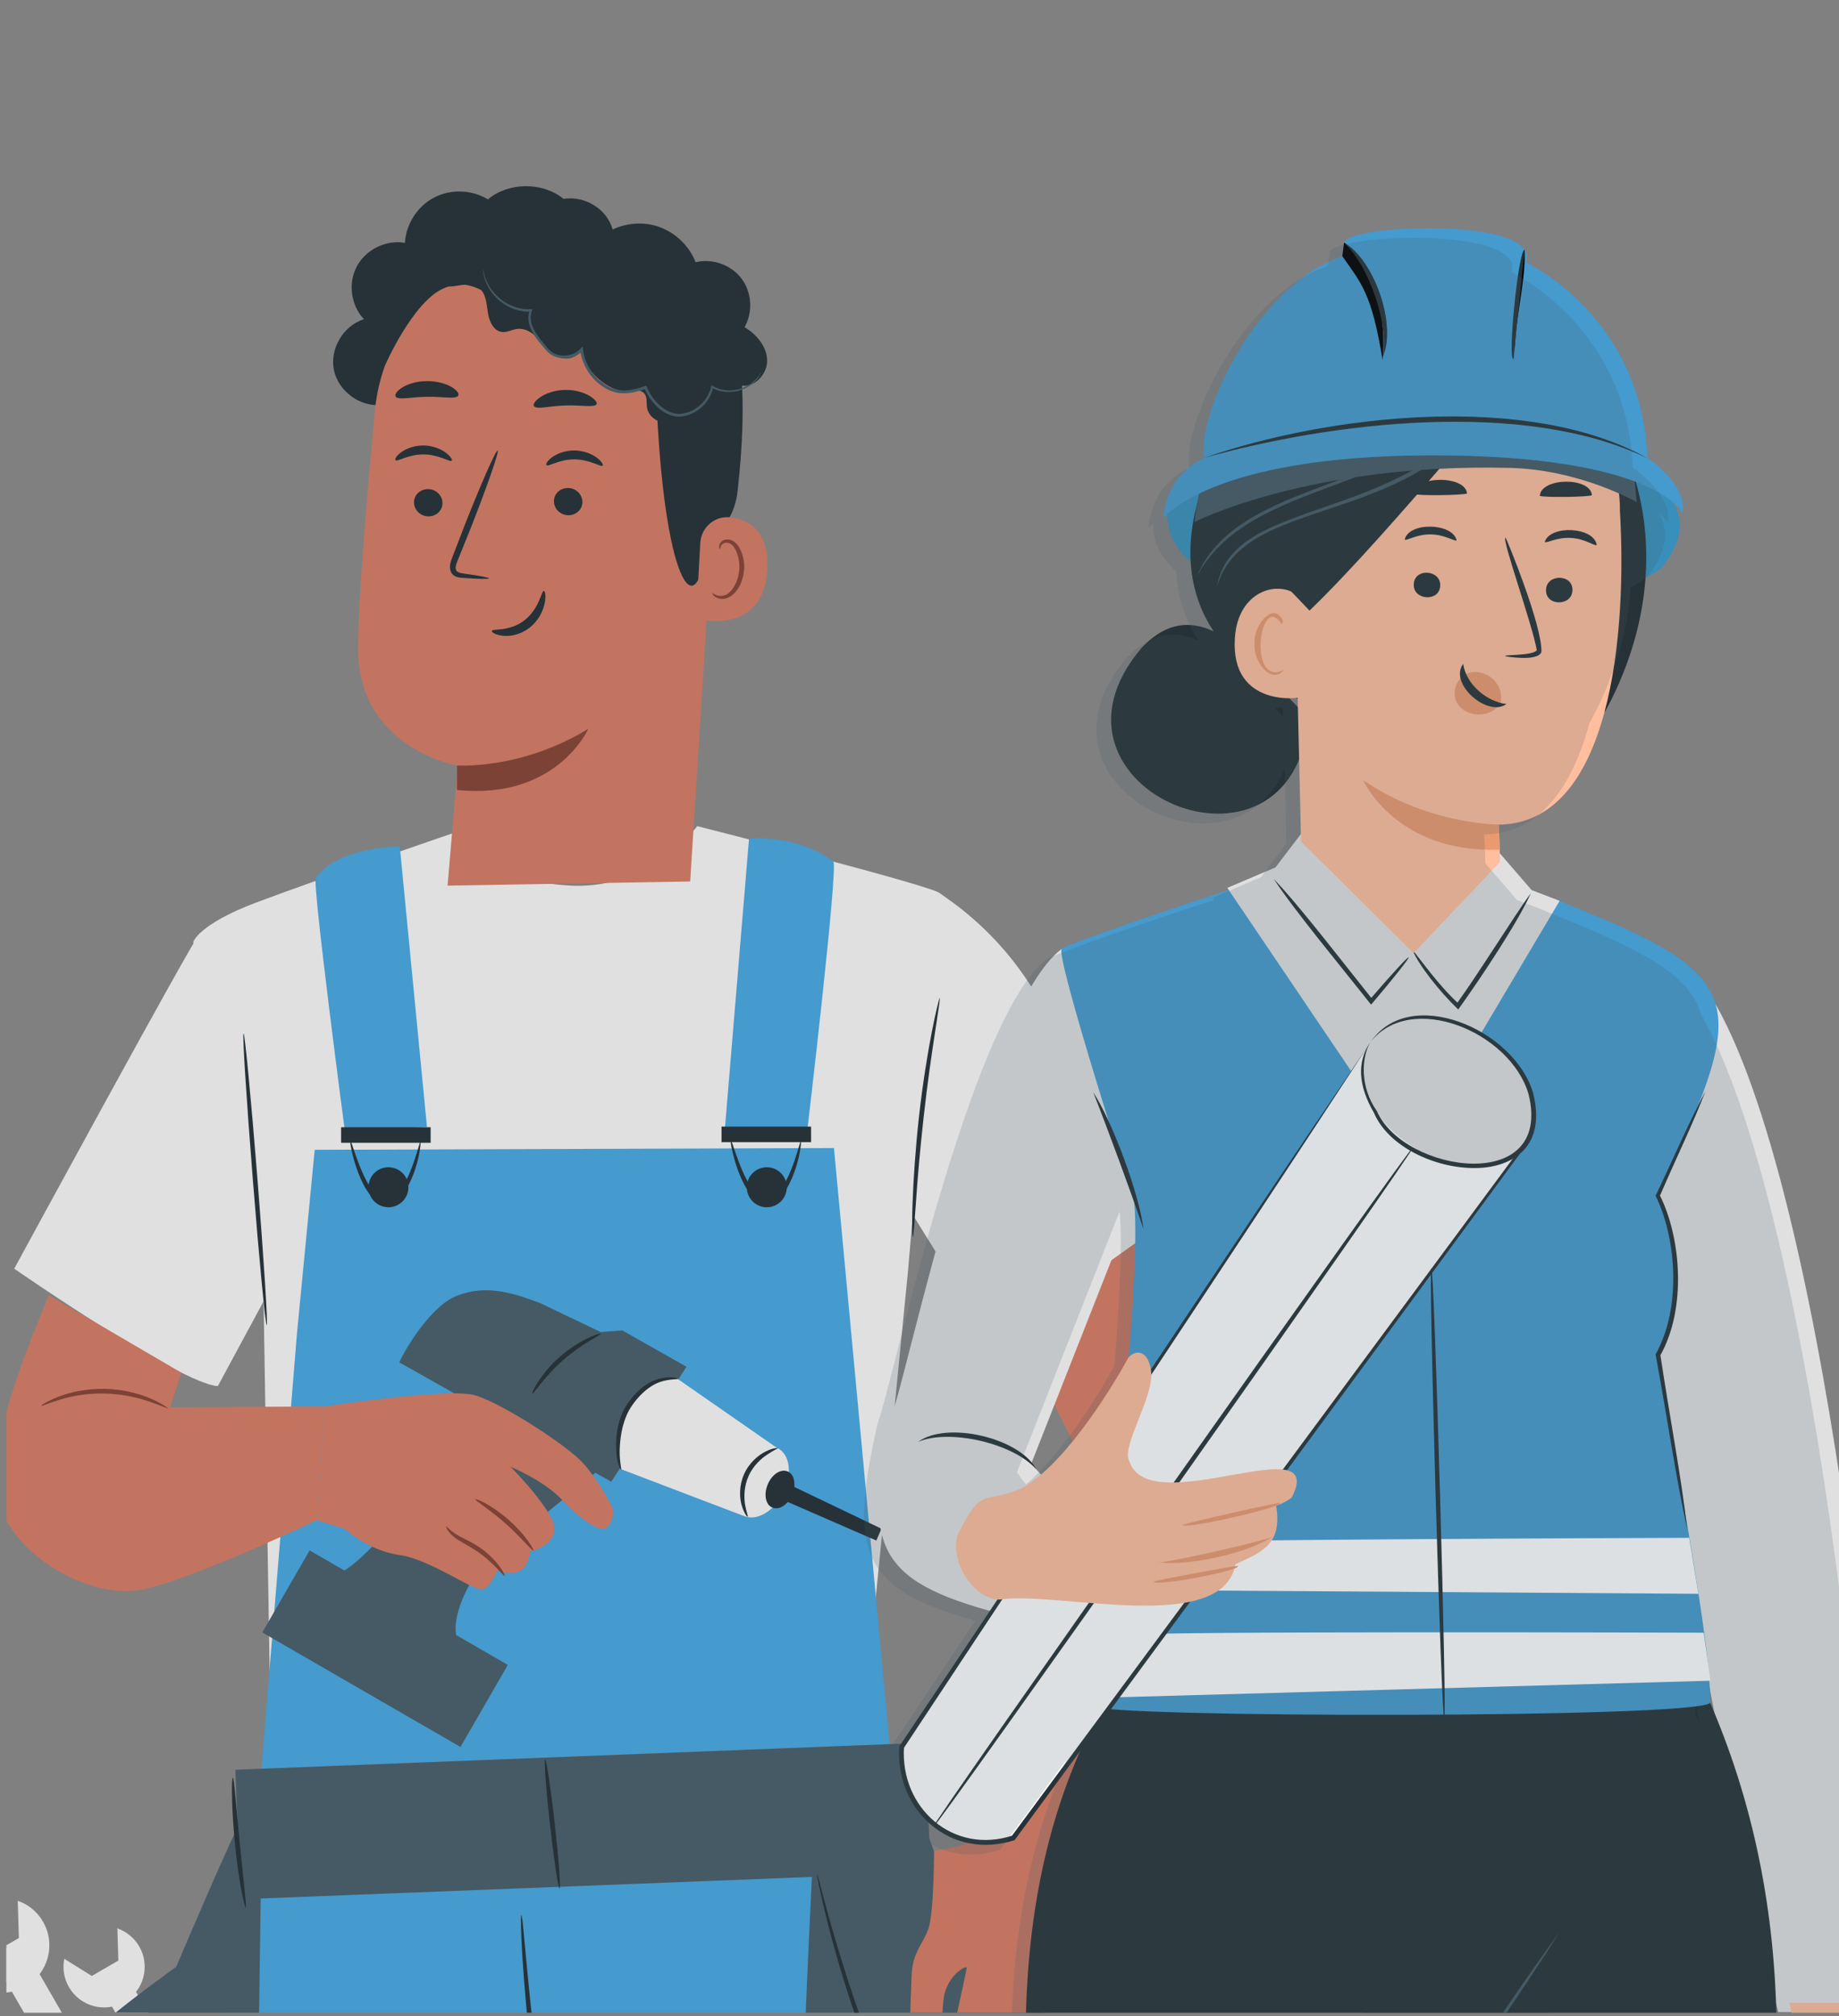 <?xml version="1.0" encoding="UTF-8"?>
<svg id="Survoles" xmlns="http://www.w3.org/2000/svg" xmlns:xlink="http://www.w3.org/1999/xlink" viewBox="0 0 115 126">
  <rect x="0" y="0" width="115" height="126" fill="#808080" stroke="none"/>
  <defs>
    <style>
      .cls-1 {
        fill: none;
      }

      .cls-2 {
        fill: #459ace;
      }

      .cls-3 {
        fill: #ffbe9d;
      }

      .cls-4 {
        fill: #263238;
      }

      .cls-5 {
        fill: #388fba;
      }

      .cls-6 {
        fill: #eb996e;
      }

      .cls-7 {
        fill: #c27460;
      }

      .cls-8 {
        clip-path: url(#clippath-1);
      }

      .cls-9 {
        clip-path: url(#clippath-2);
      }

      .cls-10 {
        fill: #fff;
      }

      .cls-11 {
        fill: #7c4235;
      }

      .cls-12, .cls-13 {
        fill: #455a64;
      }

      .cls-14 {
        fill: #e0e0e0;
      }

      .cls-15 {
        clip-path: url(#clippath);
      }

      .cls-13 {
        opacity: .19;
      }
    </style>
    <clipPath id="clippath">
      <rect class="cls-1" x=".4" y="0" width="115" height="125.79"/>
    </clipPath>
    <clipPath id="clippath-1">
      <rect class="cls-1" x=".4" y="0" width="115" height="125.79"/>
    </clipPath>
    <clipPath id="clippath-2">
      <rect class="cls-1" x=".4" y="0" width="115" height="125.79"/>
    </clipPath>
  </defs>
  <g class="cls-15">
    <g>
      <g>
        <g>
          <rect class="cls-14" x="3.32" y="120.7" width="2.05" height="15.94" transform="translate(-63.75 19.41) rotate(-30)"/>
          <path class="cls-14" d="M1.11,118.79l.07,2.33-1.93,1.12-2.01-1.24c-.14.68-.04,1.41.33,2.06.82,1.41,2.62,1.9,4.04,1.08,1.41-.82,1.9-2.62,1.08-4.04-.37-.64-.94-1.09-1.59-1.31Z"/>
        </g>
        <g>
          <rect class="cls-14" x="9.23" y="122.17" width="1.76" height="13.69" transform="translate(-63.16 22.34) rotate(-30)"/>
          <path class="cls-14" d="M7.34,120.53l.06,2-1.66.96-1.72-1.07c-.12.58-.03,1.21.29,1.77.7,1.21,2.25,1.63,3.47.93,1.21-.7,1.63-2.25.93-3.47-.32-.55-.81-.93-1.36-1.13Z"/>
        </g>
      </g>
      <g>
        <path class="cls-14" d="M12.08,58.88s.32-1.11,3.93-2.47c3.6-1.36,12.26-4.32,12.26-4.32,0,0,2.03,3,7.45,3.26,4.97.24,7.88-3.72,7.88-3.72,0,0,15.17,3.85,15.18,4.21.01.37-2,23.61-2,23.61l-2.71,27.42-37.16.6-.44-26.93-4.38-21.65Z"/>
        <path class="cls-14" d="M12.51,58.31c-.36.26-11.62,20.98-11.62,20.98,0,0,10.36,7.18,12.73,7.34l2.96-5.48-4.07-22.84Z"/>
        <path class="cls-14" d="M58.78,55.83l.38.27c2.01,1.4,3.75,3.17,5.1,5.21l9.55,14.38-11.68,8.35-5.06-8.13-1.97-8.82,3.67-11.25Z"/>
        <path class="cls-4" d="M58.77,62.34s0,.22-.06.59c-.07.44-.15.97-.24,1.6-.21,1.35-.48,3.21-.71,5.28-.23,2.07-.39,3.94-.48,5.3-.05.63-.09,1.16-.12,1.61-.03.38-.06.59-.08.59-.02,0-.03-.21-.04-.59,0-.38,0-.94.03-1.62.05-1.37.17-3.25.4-5.33.23-2.07.54-3.94.8-5.28.13-.67.25-1.21.34-1.58.09-.37.15-.58.17-.57Z"/>
        <path class="cls-4" d="M15.23,64.59c.08,0,.47,4.07.87,9.1.4,5.04.66,9.12.58,9.13-.08,0-.47-4.07-.87-9.1-.4-5.03-.66-9.12-.58-9.13Z"/>
      </g>
      <g>
        <g>
          <g>
            <path class="cls-4" d="M23.84,25.31c-1.34.13-2.69-.87-2.96-2.19-.27-1.32.59-2.77,1.88-3.17-.82-.86-1.01-2.26-.44-3.31.56-1.05,1.83-1.67,3-1.46.07-1.17.78-2.29,1.82-2.83,1.04-.55,2.37-.5,3.37.11,1.31-1.09,3.41-1.1,4.73-.03,1.14-.19,2.38.43,2.9,1.47.52,1.04.28,2.4-.56,3.2"/>
            <g>
              <g>
                <path class="cls-7" d="M35.79,15.15h-.6c-6.07-.09-11.18,4.5-11.75,10.54-.53,5.62-1.04,11.83-1.05,14.85,0,6.25,6.23,7.31,6.23,7.31l-.63,7.5,15.17-.26,1.71-27.21c.65-6.48-2.58-12.26-9.08-12.73Z"/>
                <path class="cls-11" d="M28.57,47.84s3.99.29,8.22-2.29c0,0-1.99,4.47-8.21,3.82v-1.54Z"/>
                <path class="cls-4" d="M25.89,31.36c-.02.47.36.88.85.91.49.03.91-.32.93-.79.02-.47-.36-.88-.85-.91-.49-.03-.91.32-.93.79Z"/>
                <path class="cls-4" d="M24.74,28.76c.11.12.79-.37,1.75-.36.96,0,1.66.51,1.76.39.05-.05-.06-.26-.36-.49-.3-.23-.81-.45-1.41-.46-.6,0-1.1.21-1.4.43-.3.22-.4.43-.35.48Z"/>
                <path class="cls-4" d="M34.64,31.29c-.02.47.36.88.85.91.49.03.91-.32.93-.79.02-.47-.36-.88-.85-.91-.49-.03-.91.32-.93.79Z"/>
                <path class="cls-4" d="M34.18,29.07c.11.12.79-.37,1.75-.36.96,0,1.66.51,1.76.39.05-.05-.06-.26-.36-.49-.3-.23-.81-.45-1.41-.46-.6,0-1.1.21-1.4.43-.3.22-.4.43-.35.48Z"/>
                <path class="cls-4" d="M30.59,36.15c0-.05-.59-.17-1.56-.3-.24-.03-.48-.08-.52-.25-.06-.18.05-.44.17-.72.24-.59.49-1.21.75-1.86,1.04-2.64,1.8-4.82,1.69-4.86-.11-.04-1.04,2.07-2.08,4.71-.25.65-.49,1.27-.72,1.87-.1.28-.26.59-.14.96.06.18.24.32.4.36.16.05.29.05.42.06.97.07,1.58.08,1.58.02Z"/>
                <path class="cls-4" d="M33.39,25.37c.12.25.95,0,1.96-.03,1.01-.04,1.86.16,1.96-.09.04-.12-.14-.34-.5-.54-.36-.2-.91-.36-1.52-.34-.61.02-1.14.21-1.47.43-.34.22-.49.45-.44.57Z"/>
                <path class="cls-4" d="M24.75,24.8c.2.22.99,0,1.95,0,.95-.03,1.76.17,1.95-.06.08-.11-.04-.33-.39-.54-.34-.21-.92-.39-1.58-.38-.65,0-1.23.2-1.56.42-.34.22-.45.44-.37.55Z"/>
                <path class="cls-4" d="M24.08,22.83s1.7-3.89,3.6-4.78c2.3-1.07,3.25,1.45,5.43.87,2.19-.58,4.38-1.61,6.58.1,2.41,1.87,1.25,3.15,1.36,5.93.46,11.25,2.47,14.46,3.12,9.17.07-.58,1.69-1.02,1.96-3.47.35-3.17.53-7.03-.15-9.3-.57-1.91-1.64-3.24-3.56-4.71-3.04-2.33-7.25-2.43-10.12-2.18-2.87.25-8.43,3.47-8.23,8.37Z"/>
                <path class="cls-7" d="M43.79,33.94c.05-.96.89-1.71,1.85-1.61,1.16.13,2.45.81,2.34,3.21-.19,4.27-4.44,3.19-4.44,3.07,0-.08.15-2.89.25-4.67Z"/>
                <path class="cls-11" d="M44.54,37.05s.07.06.2.12c.12.06.33.11.56.04.46-.14.87-.84.93-1.61.03-.39-.04-.76-.16-1.07-.12-.32-.31-.55-.53-.6-.22-.06-.39.07-.45.18-.06.12-.04.2-.06.21-.01.01-.09-.08-.05-.25.02-.08.08-.18.18-.26.11-.08.26-.11.42-.09.33.04.61.35.75.7.15.35.24.77.2,1.2-.07.86-.54,1.64-1.17,1.79-.3.06-.55-.04-.68-.14-.13-.11-.15-.21-.13-.22Z"/>
              </g>
              <path class="cls-4" d="M43.81,25.66c-.56.37-1.15.75-1.82.81-.67.06-1.43-.34-1.53-1-.05-.3.03-.64-.16-.87-.23-.28-.66-.2-1.02-.16-1.24.11-2.68-1.28-2.98-2.49-.32.47-1.02.6-1.49.29-.48-.32-.65-.49-1.02-.93-.37-.43-.89-.83-1.46-.75-.32.04-.61.22-.93.19-.56-.06-.83-.72-.9-1.28-.08-.56-.13-1.21-.61-1.52-.44-.29-1.01-.13-1.53-.06-.52.07-1.18-.06-1.31-.57-.07-.27.05-.54.2-.77.68-1.04,2.14-1.48,3.28-1,.44-1.41,1.77-2.49,3.24-2.62,1.47-.13,2.98.68,3.66,1.99.91-.81,2.23-1.13,3.42-.85,1.19.29,2.21,1.18,2.65,2.32,1.04-.26,2.22.16,2.87,1.02.65.86.72,2.11.19,3.04.76.45,1.41,1.22,1.41,2.11,0,.88-.87,1.75-1.72,1.51.34.69.04,1.62-.63,2-.67.38-1.62.14-2.03-.51"/>
              <path class="cls-12" d="M30.21,16.8s0,.03,0,.08c0,.05,0,.13.02.23.04.2.11.49.3.83.19.33.48.72.93,1.02.44.31,1.05.55,1.74.52l-.07-.1c-.14.36-.11.8.07,1.18.17.38.43.73.72,1.06.15.16.27.35.47.5.2.14.43.23.67.26.48.07,1.03-.07,1.38-.47l-.16-.05c.1.85.57,1.71,1.33,2.24.4.3.9.49,1.4.48.49,0,.96-.14,1.39-.28l-.11-.05c.22.53.57.99.99,1.33.42.34.97.54,1.48.43,1.01-.2,1.69-1.03,1.84-1.82l-.1.04c.5.28,1.03.31,1.47.24.44-.07.78-.26,1.03-.44.25-.19.4-.38.48-.52.08-.14.12-.22.11-.22-.02-.02-.15.32-.64.68-.25.17-.58.34-1,.4-.42.07-.92.02-1.38-.25l-.08-.05-.02.09c-.15.73-.8,1.51-1.74,1.68-.46.1-.95-.08-1.35-.4-.4-.32-.73-.76-.93-1.26l-.03-.08-.08.03c-.42.14-.87.27-1.33.27-.46,0-.91-.16-1.29-.45-.72-.5-1.16-1.3-1.26-2.11l-.02-.2-.14.15c-.3.34-.79.48-1.22.42-.22-.03-.43-.1-.6-.23-.17-.12-.3-.3-.44-.47-.28-.33-.54-.66-.7-1.02-.17-.35-.2-.74-.08-1.07l.04-.1h-.11c-.65.04-1.24-.18-1.67-.47-.44-.29-.73-.65-.93-.97-.38-.65-.36-1.1-.39-1.09Z"/>
            </g>
          </g>
          <path class="cls-4" d="M30.76,39.43c.03-.16,1.07.07,2.02-.65.95-.73,1.08-1.87,1.23-1.85.07,0,.15.29.05.77-.09.47-.39,1.11-.97,1.55-.58.44-1.24.54-1.68.48-.45-.06-.68-.23-.66-.3Z"/>
        </g>
        <polygon class="cls-2" points="18.57 83.35 19.68 71.86 52.15 71.75 55.63 109 16.35 110.54 18.57 83.35"/>
        <path class="cls-2" d="M19.75,54.88c-.23.34,1.81,15.76,1.81,15.76l5.14-.2-1.7-17.54s-3.89,0-5.25,1.97Z"/>
        <path class="cls-2" d="M52.11,53.84c.33.25-1.64,16.91-1.64,16.91l-5.14-.2,1.51-18.14s3.03-.29,5.27,1.44Z"/>
        <path class="cls-2" d="M15.26,113.22s-1.79,6.92-1.14,15.34c.25,3.26,11.25,93.44,11.25,93.44h14.85l-4.18-84.76,1.22.26s8.11,36.15,8.77,42c.59,5.26,7.43,43.48,7.43,43.48l13.58.16-4.34-50.56-5.05-48.51-1.9-14.12-40.51,3.26Z"/>
        <path class="cls-4" d="M32.61,119.69s.06.25.1.7c.05.51.11,1.15.18,1.91.15,1.61.37,3.83.66,6.28.29,2.45.6,4.66.83,6.26.11.75.2,1.39.27,1.9.06.45.08.7.06.7s-.08-.24-.18-.68c-.1-.44-.22-1.09-.36-1.88-.29-1.59-.63-3.81-.92-6.26-.29-2.45-.48-4.68-.58-6.3-.05-.81-.08-1.46-.09-1.92-.01-.45,0-.7.01-.7Z"/>
        <path class="cls-4" d="M25.54,74.2c0,.69-.56,1.25-1.25,1.25s-1.25-.56-1.25-1.25.56-1.25,1.25-1.25,1.25.56,1.25,1.25Z"/>
        <path class="cls-4" d="M49.2,74.2c0,.69-.56,1.25-1.25,1.25s-1.25-.56-1.25-1.25.56-1.25,1.25-1.25,1.25.56,1.25,1.25Z"/>
        <rect class="cls-4" x="21.33" y="70.45" width="5.6" height=".97"/>
        <path class="cls-4" d="M26.31,71.29s0,.53-.22,1.35c-.11.41-.27.89-.53,1.4-.13.25-.29.51-.51.75-.21.24-.53.45-.91.46-.39,0-.7-.24-.91-.47-.21-.24-.37-.5-.5-.75-.26-.5-.43-.98-.55-1.39-.24-.81-.31-1.33-.26-1.34.03,0,.17.49.46,1.28.15.39.33.85.59,1.32.13.24.29.47.47.69.19.21.43.38.69.37.26,0,.52-.16.71-.37.2-.2.35-.44.48-.67.26-.47.43-.94.57-1.33.27-.79.38-1.3.42-1.29Z"/>
        <rect class="cls-4" x="45.12" y="70.41" width="5.6" height=".97"/>
        <path class="cls-4" d="M50.1,71.25s0,.53-.22,1.35c-.11.41-.27.89-.53,1.4-.13.25-.29.51-.51.75-.21.24-.53.45-.91.46-.39,0-.7-.24-.91-.47-.21-.24-.37-.5-.5-.75-.26-.5-.43-.98-.55-1.39-.24-.81-.31-1.33-.26-1.34.03,0,.17.49.46,1.28.15.39.33.85.59,1.32.13.24.29.47.47.69.19.21.43.38.69.37.26,0,.52-.16.71-.37.2-.2.35-.44.48-.67.26-.47.43-.94.57-1.33.27-.79.38-1.3.42-1.29Z"/>
      </g>
      <g>
        <g>
          <path class="cls-12" d="M24.97,85.16c0-.13,1.74-3.46,3.63-4.19s3.62-.11,5.18.47l3.78,1.81,1.36-.1,4.01,2.27-4.71,7.18-13.26-7.46Z"/>
          <path class="cls-12" d="M24.3,95.53c-.08.1-2.46,2.93-3.56,2.93-1.1,0,8.69,5.41,8.69,5.41,0,0-1.16-.93-.9-2.6s1.53-3.34,1.53-3.34l7.25-5.95-8.07-4.5s-3.09,5.79-4.95,8.05Z"/>
          <rect class="cls-12" x="16.93" y="100.08" width="14.31" height="5.92" transform="translate(54.74 1.76) rotate(30)"/>
          <path class="cls-14" d="M38.81,91.81l7.66,2.92,2.42-4.03-6.51-4.52s-1.87-.37-3.09,1.77c-1.12,1.96-.47,3.87-.47,3.87Z"/>
          <path class="cls-14" d="M46.13,91.87c-.6,1.16-.46,2.43.32,2.84.78.41,1.91-.2,2.51-1.36.6-1.16.46-2.43-.32-2.84-.78-.41-1.91.2-2.51,1.36Z"/>
          <path class="cls-4" d="M48.01,92.77c-.26.62-.14,1.28.29,1.45.42.18.98-.18,1.24-.81s.14-1.28-.29-1.45c-.42-.18-.98.18-1.24.81Z"/>
          <path class="cls-4" d="M48.62,93.59s6.18,2.69,6.18,2.69l.32-.74-5.93-2.84s-.72.12-.56.89Z"/>
          <path class="cls-4" d="M48.66,90.51s-.28.13-.67.39c-.39.25-.89.7-1.18,1.35-.29.65-.29,1.32-.22,1.78.08.47.21.74.16.76-.03.02-.23-.23-.37-.72-.14-.48-.17-1.22.15-1.94.32-.72.9-1.19,1.34-1.41.45-.23.77-.24.78-.21Z"/>
          <path class="cls-4" d="M42.38,86.17c0,.06-.45-.02-1.1.2-.65.21-1.4.85-1.94,1.76-.49.91-.58,1.91-.59,2.6,0,.7.13,1.11.09,1.13-.03.02-.25-.4-.3-1.12-.03-.36-.02-.79.05-1.27.08-.47.2-.99.49-1.49.28-.48.63-.88,1-1.2.37-.31.77-.52,1.13-.61.72-.19,1.17-.03,1.16,0Z"/>
          <path class="cls-4" d="M37.57,83.35c.04.08-1.16.6-2.34,1.64-1.19,1.03-1.86,2.15-1.94,2.1-.07-.03.51-1.25,1.75-2.32,1.23-1.08,2.52-1.49,2.54-1.42Z"/>
        </g>
        <g>
          <path class="cls-7" d="M3.03,80.93c.03.28-4.07,8.94-3.22,12.62.85,3.68,5.9,6.53,9.26,5.76,3.36-.78,10.72-4.29,10.72-4.29l.53-7.12-9.68.05h0l.7-2.16-8.31-4.86Z"/>
          <path class="cls-7" d="M38.34,94.31s-.83-1.73-1.88-2.87c-1.04-1.14-5.09-3.75-6.76-4.24s-9.38.69-9.38.69l-.53,7.12,1.76.54s1.47,1.36,3.42,1.63c1.95.28,4.68,2.29,5.2,2.15.52-.14.95-1.21.95-1.21,0,0,1.8.87,2.02-1.14,0,0,1.57-.36,1.53-1.47-.04-1.12-2.74-3.84-2.74-3.84,0,0,2.09.86,3.2,2.05,1.11,1.19,2.38,2.08,2.78,1.77s.44-.9.44-.9"/>
          <path class="cls-11" d="M33.34,96.89c-.07.05-.74-.8-1.73-1.68-.99-.88-1.92-1.43-1.88-1.51.03-.07,1.05.38,2.08,1.29,1.03.9,1.6,1.86,1.54,1.9Z"/>
          <path class="cls-11" d="M31.56,98.49c-.07.05-.69-.85-1.78-1.57-.53-.36-1.1-.61-1.45-.91-.35-.3-.45-.58-.42-.6.04-.02.19.2.54.43.34.24.92.45,1.49.83,1.15.77,1.69,1.79,1.62,1.82Z"/>
          <path class="cls-11" d="M10.54,88.05s-.43-.18-1.13-.43c-.7-.25-1.7-.5-2.83-.53-1.13-.03-2.14.17-2.85.39-.71.22-1.13.42-1.15.38-.02-.03.37-.3,1.08-.57.71-.28,1.76-.51,2.92-.49,1.17.03,2.2.32,2.9.63.7.31,1.07.6,1.05.63Z"/>
        </g>
      </g>
      <g>
        <path class="cls-12" d="M50.87,115.47c-.05.66-1.91,35.8-.23,37.35,1.68,1.55,12.73-1.45,12.88-1.39.15.07,8.44-14.08,6.94-17.25-1.49-3.18-12.07-18.52-12.07-18.52l-1.51-4.18-6.02,3.98Z"/>
        <path class="cls-12" d="M15.1,113.8c-.25.1-4.08,9.12-4.08,9.12,0,0-9.6,6.79-9.52,9.01.09,2.21,8.58,19.44,11.39,19.25,2.81-.2,3.03-5.49,3.03-5.49l.43-30.49-1.25-1.39Z"/>
        <rect class="cls-12" x="14.86" y="109.76" width="43.19" height="8.1" transform="translate(-4.42 1.51) rotate(-2.24)"/>
        <path class="cls-4" d="M15.36,119.24s-.15-.44-.28-1.17c-.13-.73-.28-1.74-.39-2.87-.11-1.13-.17-2.15-.18-2.89-.02-.74,0-1.2.05-1.2.08,0,.21,1.82.43,4.06.22,2.24.45,4.05.37,4.07Z"/>
        <path class="cls-4" d="M34.99,118.02c-.08,0-.35-1.79-.6-4.01-.25-2.23-.38-4.04-.3-4.05.08,0,.35,1.79.6,4.01.25,2.22.38,4.04.3,4.05Z"/>
        <path class="cls-4" d="M70.38,134.95s-.1.04-.3.1c-.2.06-.49.13-.88.22-.76.17-1.88.39-3.28.48-1.4.09-3.11.03-4.9-.54-.89-.28-1.8-.7-2.63-1.29-.84-.59-1.58-1.36-2.22-2.23-1.26-1.77-1.98-3.71-2.59-5.45-.61-1.75-1.09-3.34-1.46-4.69-.37-1.35-.63-2.45-.8-3.21-.08-.38-.14-.68-.18-.88-.04-.2-.05-.31-.04-.31.01,0,.04.1.1.3.06.23.14.52.23.87.2.75.49,1.85.89,3.18.4,1.34.9,2.92,1.52,4.66.63,1.73,1.34,3.65,2.57,5.37.62.85,1.34,1.6,2.14,2.17.8.58,1.68.98,2.55,1.27,1.74.57,3.42.65,4.8.59,1.39-.06,2.5-.26,3.27-.39.36-.06.65-.12.88-.16.2-.04.31-.05.31-.04Z"/>
      </g>
      <g>
        <path class="cls-7" d="M72.09,76.92c.35.85,4.53,9.1,4.78,13.01.25,3.91-7.1,26.3-7.1,26.3l-6.25-3.2,3.71-22.64-3.66-7.38,8.52-6.09Z"/>
        <path class="cls-7" d="M58.4,115.66c.15,0,3.86-.4,5.12-2.63,1.26-2.23,6.25,3.2,6.25,3.2,0,0,.13,2.8-.49,4.4-.62,1.59-1.17,2.69-1.17,2.69,0,0-.46,3.3-.82,4-.36.7-2.18,2.54-2.67,2.31-.49-.23-.99-.6-.5-1.16s1.72-1.78,1.7-2.22c-.02-.44-.58-2.38-.58-2.38,0,0-2.16,6.21-2.68,6.72-.52.51-1.69.61-1.69.61,0,0-1.09,1.02-1.84.66-.75-.36-.08-2.01-.08-2.01,0,0,1.5-6.67,1.5-6.87,0-.2-1.25.49-1.44,1.92-.19,1.43.07,4.21-1.16,4.21-1.23,0-.89-3.89-.85-5.5.03-1.62.7-2.04,1.06-3.08.35-1.04.35-4.87.35-4.87Z"/>
      </g>
    </g>
  </g>
  <g class="cls-8">
    <g>
      <path class="cls-14" d="M117.91,125.75c.37-12.6-3.96-53.11-11.22-63.95-.72-.71-5.72,13.3-5.24,13.77,2.44,13.08,6.52,37.49,9.75,50.18h6.71Z"/>
      <path class="cls-3" d="M117.76,125.16c.02,1.93,1.52,9.31,1.39,11.49-1.38,2.29-3.4,5.28-6.26,4.03.51-.65,1.27-2.05,1.51-2.84l-.73-3.04s.28,3.5-.78,4.23c-1.07.73-1.51.41-1.36-.48s-.22-4.08-.03-5.79c.79-2.18.86-6.08.39-7.59h5.88Z"/>
      <path class="cls-12" d="M108.28,117.36c.08-.03-16.98,12.51-16.98,12.51l-22.87-15.58,2.36-4.57c12.6,4.99,21.16,4.66,34.24,0l3.25,7.64Z"/>
      <path class="cls-4" d="M104.84,102.13c14.82,26.9-.4,56.98-7.35,77.58l-20.9,1.05c-4.04-16.85-21.18-52.43-6.81-75.58,0,0,1.59-4.54,1.59-4.54l33.47,1.49Z"/>
      <path class="cls-12" d="M94.01,179.55c-.47-13.9-1.75-35.23-2.53-49.73l-.02.08c2.61-3.95,4.11-6.04,6.03-9.1-2.14,2.91-3.56,5.11-6.27,8.99.78,14.54,1.78,35.85,2.79,49.76Z"/>
      <path class="cls-14" d="M66.42,59.28c-4.89,3.59-9.76,26.94-10.63,29.05-1.84,8.21-1.13,10.44,6.64,12.49l3.18-8.07-1.12-1.28,6.45-16.36v-8.85s-4.52-6.98-4.52-6.98Z"/>
      <path class="cls-4" d="M57.42,90.11c1.97-.84,6,.11,7.39,1.73-1.02-1.98-5.6-3.05-7.39-1.73Z"/>
      <path class="cls-2" d="M95.78,55.63c13.64,5.33,14,6.15,7.89,19.09,0,0,2.55,5.81,0,9.93-.17.35,3.39,17.39,3.27,21.78-1.11.99-38.2.92-38.56.2.47-4.82,3.1-26.33,2.54-31.53,0,0-5-15.47-4.52-15.83,1.9-.85,14.68-5.21,15.87-5.16,2.12.32,11.63.81,13.5,1.52Z"/>
      <path class="cls-10" d="M106.53,102.04s-35.92-.12-36.05.16c-.13.28-.83,3.88-.83,3.88l37.31-1.04-.42-3Z"/>
      <path class="cls-10" d="M105.64,96.11s-34.6.1-34.73.37c-.13.28-.53,2.89-.53,2.89l35.83.24-.58-3.51Z"/>
      <polygon class="cls-14" points="97.53 56.3 95.78 55.63 93.8 53.34 81.36 52.11 79.76 54.21 76.75 55.49 88.07 72.23 97.53 56.3"/>
      <path class="cls-10" d="M85.7,65.13l-29.32,44.05s-.22,7.31,6.99,5.68l32.08-43.45-9.74-6.28Z"/>
      <path class="cls-4" d="M85.7,65.13c3.19,2.13,5.39,3.53,9.7,6.35l-.02-.12c-6.91,9.34-19.17,25.89-32.13,43.41l.09-.06c-3.74,1.23-7.06-1.72-6.81-5.53l-.02.08c12.02-18.17,19.71-29.63,29.2-44.13-9.72,14.34-17.34,25.9-29.47,44.01-.29,4.04,3.26,7.16,7.21,5.86,12.97-17.6,25.18-34.18,32.12-43.61-4.35-2.76-6.62-4.24-9.87-6.26Z"/>
      <path class="cls-4" d="M105.52,95.62c-.42-3.54-1.02-6.54-1.7-10.99v.09c1.67-2.96,1.3-7.41-.04-10.05v.11c1.19-2.74,2.03-4.42,2.87-6.58-1.09,2.05-1.83,3.83-3.12,6.53,1.29,2.62,1.65,6.99,0,9.91.81,4.43,1.23,7.5,1.99,10.99Z"/>
      <path class="cls-4" d="M71.51,76.82c-.27-2.19-1.94-6.72-3.15-8.56.82,2.05,2.45,6.48,3.15,8.56Z"/>
      <path class="cls-14" d="M85.7,65.13c-3.04,4.48,6.92,10.9,9.74,6.28,3.04-4.48-6.92-10.9-9.74-6.28Z"/>
      <path class="cls-4" d="M85.7,65.13c2.51-3.22,8.75-.66,9.89,3.26,1.54,6.29-7.79,4.92-9.49,1.05-1.06-1.5-.97-3.34-.41-4.31-.84,1.23-.77,2.7.23,4.42,1.8,4.23,11.63,5.38,9.95-1.24-1.16-3.99-7.74-6.8-10.17-3.17Z"/>
      <path class="cls-4" d="M58.39,114.14c-.68,1.29,30.92-43.44,29.92-42.36.69-1.3-30.91,43.43-29.92,42.36Z"/>
      <path class="cls-4" d="M90.31,107.32c.21.82-.64-28.86-.8-28.02-.21-.83.64,28.85.8,28.02Z"/>
      <path class="cls-4" d="M88.3,59.32c.42,1,1.68,2.61,2.89,3.77,1.49-2.08,3.74-5.47,4.54-7.27-1.13,1.55-3.2,4.92-4.68,6.97l.21-.02c-1.22-1.1-2.32-2.65-2.96-3.45Z"/>
      <path class="cls-4" d="M79.66,54.94c1.28,1.96,4.29,5.58,6.08,7.85,3.03-3.57,3.27-4.2-.1-.3h.21c-1.77-2.21-4.61-5.91-6.19-7.55Z"/>
      <path class="cls-3" d="M80.77,93.61c2.36-4.58-8.94,1.55-10.15-2.3-.53-.9,1.6-4.1,1.36-5.65-.24-1.55-1.19-1.16-1.44-.78-1.19,2.2-4.22,6.94-6.76,8.18-2.35.97-2.34-.24-3.92,2.91-.44,1.89,1.2,4.02,2.66,4,3.48-.57,13.92,2.29,14.74-2.21,1.47-.71,2.98-1.13,2.54-3.66,0,0,.52-.15.97-.5Z"/>
      <path class="cls-6" d="M73.96,95.3c-.09.34,6.31-1.1,6.08-1.37.15-.1-6.26,1.34-6.08,1.37Z"/>
      <path class="cls-6" d="M72.38,97.62c1.82.32,5.8-.58,7.31-1.65.21.17-7.44,1.89-7.31,1.65Z"/>
      <path class="cls-6" d="M72.16,98.84c-.08.35,5.45-.67,5.25-.97.12-.08-5.39.94-5.25.97Z"/>
      <path class="cls-4" d="M71.38,40.5c4-4.25,7.8,2.01,10.46,4.34-.96,11.52-17.94,4.47-10.46-4.34Z"/>
      <path class="cls-5" d="M73.21,31.01c2.69-5.93,38.51-5.44,30.72,4.44-4.46,3.79-33.55,4.92-30.72-4.44Z"/>
      <path class="cls-5" d="M73.21,31.01c2.69-5.93,38.51-5.44,30.72,4.44-4.46,3.79-33.55,4.92-30.72-4.44Z"/>
      <path class="cls-4" d="M77.51,25.77c14.67-15.41,32.09,1.73,22.86,18.71-13.39,4.08-33.7-1.77-22.86-18.71Z"/>
      <path class="cls-3" d="M82.94,25.73l8.13-3.23c5.52-.44,10.29,4.38,10.23,9.41.45,7.55-.51,19.56-7.59,19.63,0,0,.05.19.09,2.33l-5.4,5.7-7.04-6.97-.58-24.69c.04-1.18.98-2.12,2.15-2.18Z"/>
      <path class="cls-6" d="M90.97,43.14c.42-2.04,3.26-1.09,2.86.81h0c-.77,1.22-3.03.78-2.86-.81Z"/>
      <path class="cls-4" d="M98.33,36.88c0,1.01-1.68,1.03-1.65,0,0-1.02,1.68-1.03,1.65,0Z"/>
      <path class="cls-4" d="M99.85,34.06c-.11.1-.71-.39-1.6-.44-.89-.06-1.56.36-1.65.25.33-1.08,3.08-.95,3.25.19Z"/>
      <path class="cls-4" d="M94.15,41.02c-.24-.13,1.65-.01,1.95-.38-.25-1.56-2.24-7.04-1.95-7.04.03,0,2.3,5.47,2.24,7.15-.25.65-2.36.24-2.24.27Z"/>
      <path class="cls-6" d="M93.73,51.53s-4.34.04-8.49-2.77c0,0,2.05,4.58,8.52,4.34l-.03-1.57Z"/>
      <path class="cls-4" d="M91.5,41.49c.18,1.3,1.5,2.37,2.7,2.51-1.15.86-3.63-1.27-2.7-2.51Z"/>
      <path class="cls-4" d="M99.55,30.95c-.24.12-3.02.15-3.26.04.07-1.15,3.17-1.2,3.26-.04Z"/>
      <path class="cls-4" d="M88.41,36.5c-.08,1.01,1.6,1.15,1.65.12.07-1.01-1.6-1.15-1.65-.12Z"/>
      <path class="cls-4" d="M87.84,33.72c.1.11.73-.34,1.62-.32.89,0,1.53.47,1.63.37-.25-1.1-3-1.17-3.25-.04Z"/>
      <path class="cls-4" d="M88.37,30.87c.25.12,3.12.09,3.37-.03-.11-1.15-3.29-1.13-3.37.03Z"/>
      <path class="cls-3" d="M81.89,38.73c-.15-2.78-4.46-2.72-4.67,1.18-.27,4.38,4.19,3.75,4.2,3.63.01-.1.38-3.15.46-4.8Z"/>
      <path class="cls-6" d="M80.32,41.85c-2.34,1.21-1.55-4.96-.18-2.85.01.01.1-.07.07-.25-.65-1.25-1.87.51-1.75,1.41-.15,1.17,1.07,2.71,1.86,1.68Z"/>
      <path class="cls-4" d="M80.78,37l1.11,1.16c4.81-4.6,14.21-16.13,13.69-15.44-2.88-1.94-17.22-.38-17.13,5.87.1,4.22,2.33,8.42,2.33,8.42Z"/>
      <path class="cls-12" d="M74.84,36.03c2.91-6.88,14.85-4.71,19.96-14.33-4.59,9.72-16.27,7.44-19.96,14.33Z"/>
      <path class="cls-12" d="M76.09,36.72c.99-6.34,13.67-3.38,18.52-14.08-4.51,11.01-16.74,7.64-18.52,14.08Z"/>
      <path class="cls-12" d="M102.36,31.39s-3.53-2.05-7.99-2.15c-12.48-.29-19.67,3.38-19.67,3.38.08-.88.31-1.96.58-3.12,0,0,17.64-2.26,17.77-2.26,2.12.33,7.04,1.29,9.06,1.62l.24,2.52Z"/>
      <path class="cls-2" d="M105.2,32.05s-1.6-3.61-15.75-3.59c-13.76.02-16.69,3.92-16.69,3.92,0,0,0-2.57,2.54-3.76-.51-2.38,3.07-10.7,8.65-12.61l.11-.85c.26-1.16,12.35-1.63,11.38,1.25,0,0,7.25,3.36,7.58,12.21,0,0,2.54,1.68,2.19,3.43Z"/>
      <path d="M94.79,18.89c.08-1.23.24-2.38.55-3.24.08,2.17-.7,4.53-.63,7,0-1.26,0-2.53.08-3.76Z"/>
      <path d="M84.05,15.16c2.04,1.85,2.65,4.67,2.41,7.35-.68-4.15-1.3-4.76-2.52-6.5l.11-.85Z"/>
      <path class="cls-4" d="M75.29,28.62c7.93-2.23,20.03-3.72,27.73.02-7.44-4.18-20-2.71-27.73-.02Z"/>
      <path class="cls-4" d="M84.05,15.16c1.54,1.44,2.83,5.08,2.41,7.17.91-2.02-.52-6.08-2.41-7.17Z"/>
      <path class="cls-4" d="M94.65,22.44c-.03.18.7-7.02.7-6.83-.37-.21-1.11,6.96-.7,6.83Z"/>
    </g>
  </g>
  <g class="cls-9">
    <path class="cls-13" d="M116.87,126.36h.12c.36-12.25-3.72-50.92-10.63-62.99-.73-2.52-3.73-4.04-9.76-6.44v-.02s-1.74-.67-1.74-.67l-1.98-2.29h0c-.02-1.07-.05-1.51-.07-1.68v-.12c3.54-.04,5.55-3.08,6.61-7.05,0,0,.02,0,.03,0,1.55-2.85,2.33-5.69,2.52-8.4.42-.2.77-.42,1.04-.64,1.26-1.59,1.38-2.94.69-4.06.46.39.59.66.59.66.35-1.75-2.19-3.43-2.19-3.43-.33-8.84-7.58-12.21-7.58-12.21.1-.29.06-.54-.08-.77,0-.02,0-.04,0-.03,0,0-.01.01-.02.01-1.32-1.99-11.04-1.5-11.28-.46h0l-.11.85c-5.58,1.91-9.16,10.24-8.65,12.61-2.54,1.19-2.54,3.76-2.54,3.76,0,0,.08-.11.28-.29-.05,1.19.48,2.18,1.43,3,.09,1.65.6,3.11,1.44,4.37-1.44-.68-2.97-.62-4.53,1.04-6.83,8.04,6.73,14.62,9.87,6.93l.11,4.69h0l-1.59,2.09-3.01,1.29.09.14c-4.14,1.33-9.28,3.13-10.42,3.65-4.89,3.59-9.76,26.94-10.63,29.05-1.8,8.01-1.14,10.32,6.11,12.34-1.79,2.68-3.66,5.48-5.66,8.47-.15,2.07.72,3.9,2.14,5.02,0,0,0,0,0,0,0,0,0,0,.01,0,0,0,0,0,0,0,1.34,1.05,3.15,1.46,5.06.83,1.39-1.88,2.76-3.75,4.12-5.6-10.18,23.06,5.21,55.5,9.02,71.37l20.9-1.05c5.01-14.83,14.3-34.58,13.58-54.52.05.19.09.38.14.56h.82c.31,1.77.19,5.06-.52,7-.19,1.72.19,4.91.03,5.79-.16.89.29,1.21,1.36.48,1.07-.73.78-4.23.78-4.23l.73,3.04c-.24.79-1,2.19-1.51,2.84,2.86,1.25,4.89-1.74,6.26-4.03.12-2-1.13-8.37-1.35-10.9ZM79.7,44.24c.15,0,.29,0,.41-.02.04.02.08.04.12.05v.53c-.17-.18-.35-.37-.53-.57ZM70,75.75s.01.03.02.05c.18,1.8,0,5.41-.34,9.61-.03.03-.06.06-.07.08-.99,1.83-3.25,5.4-5.44,7.28l-.29-.33s0,0,.01.01c-.08-.15-.18-.3-.3-.44l6.41-16.27ZM106,107.05s.02,0,.02,0c0-.23,0-.49-.01-.78.09.48.18.95.27,1.42-.09-.21-.19-.42-.28-.63Z"/>
  </g>
</svg>